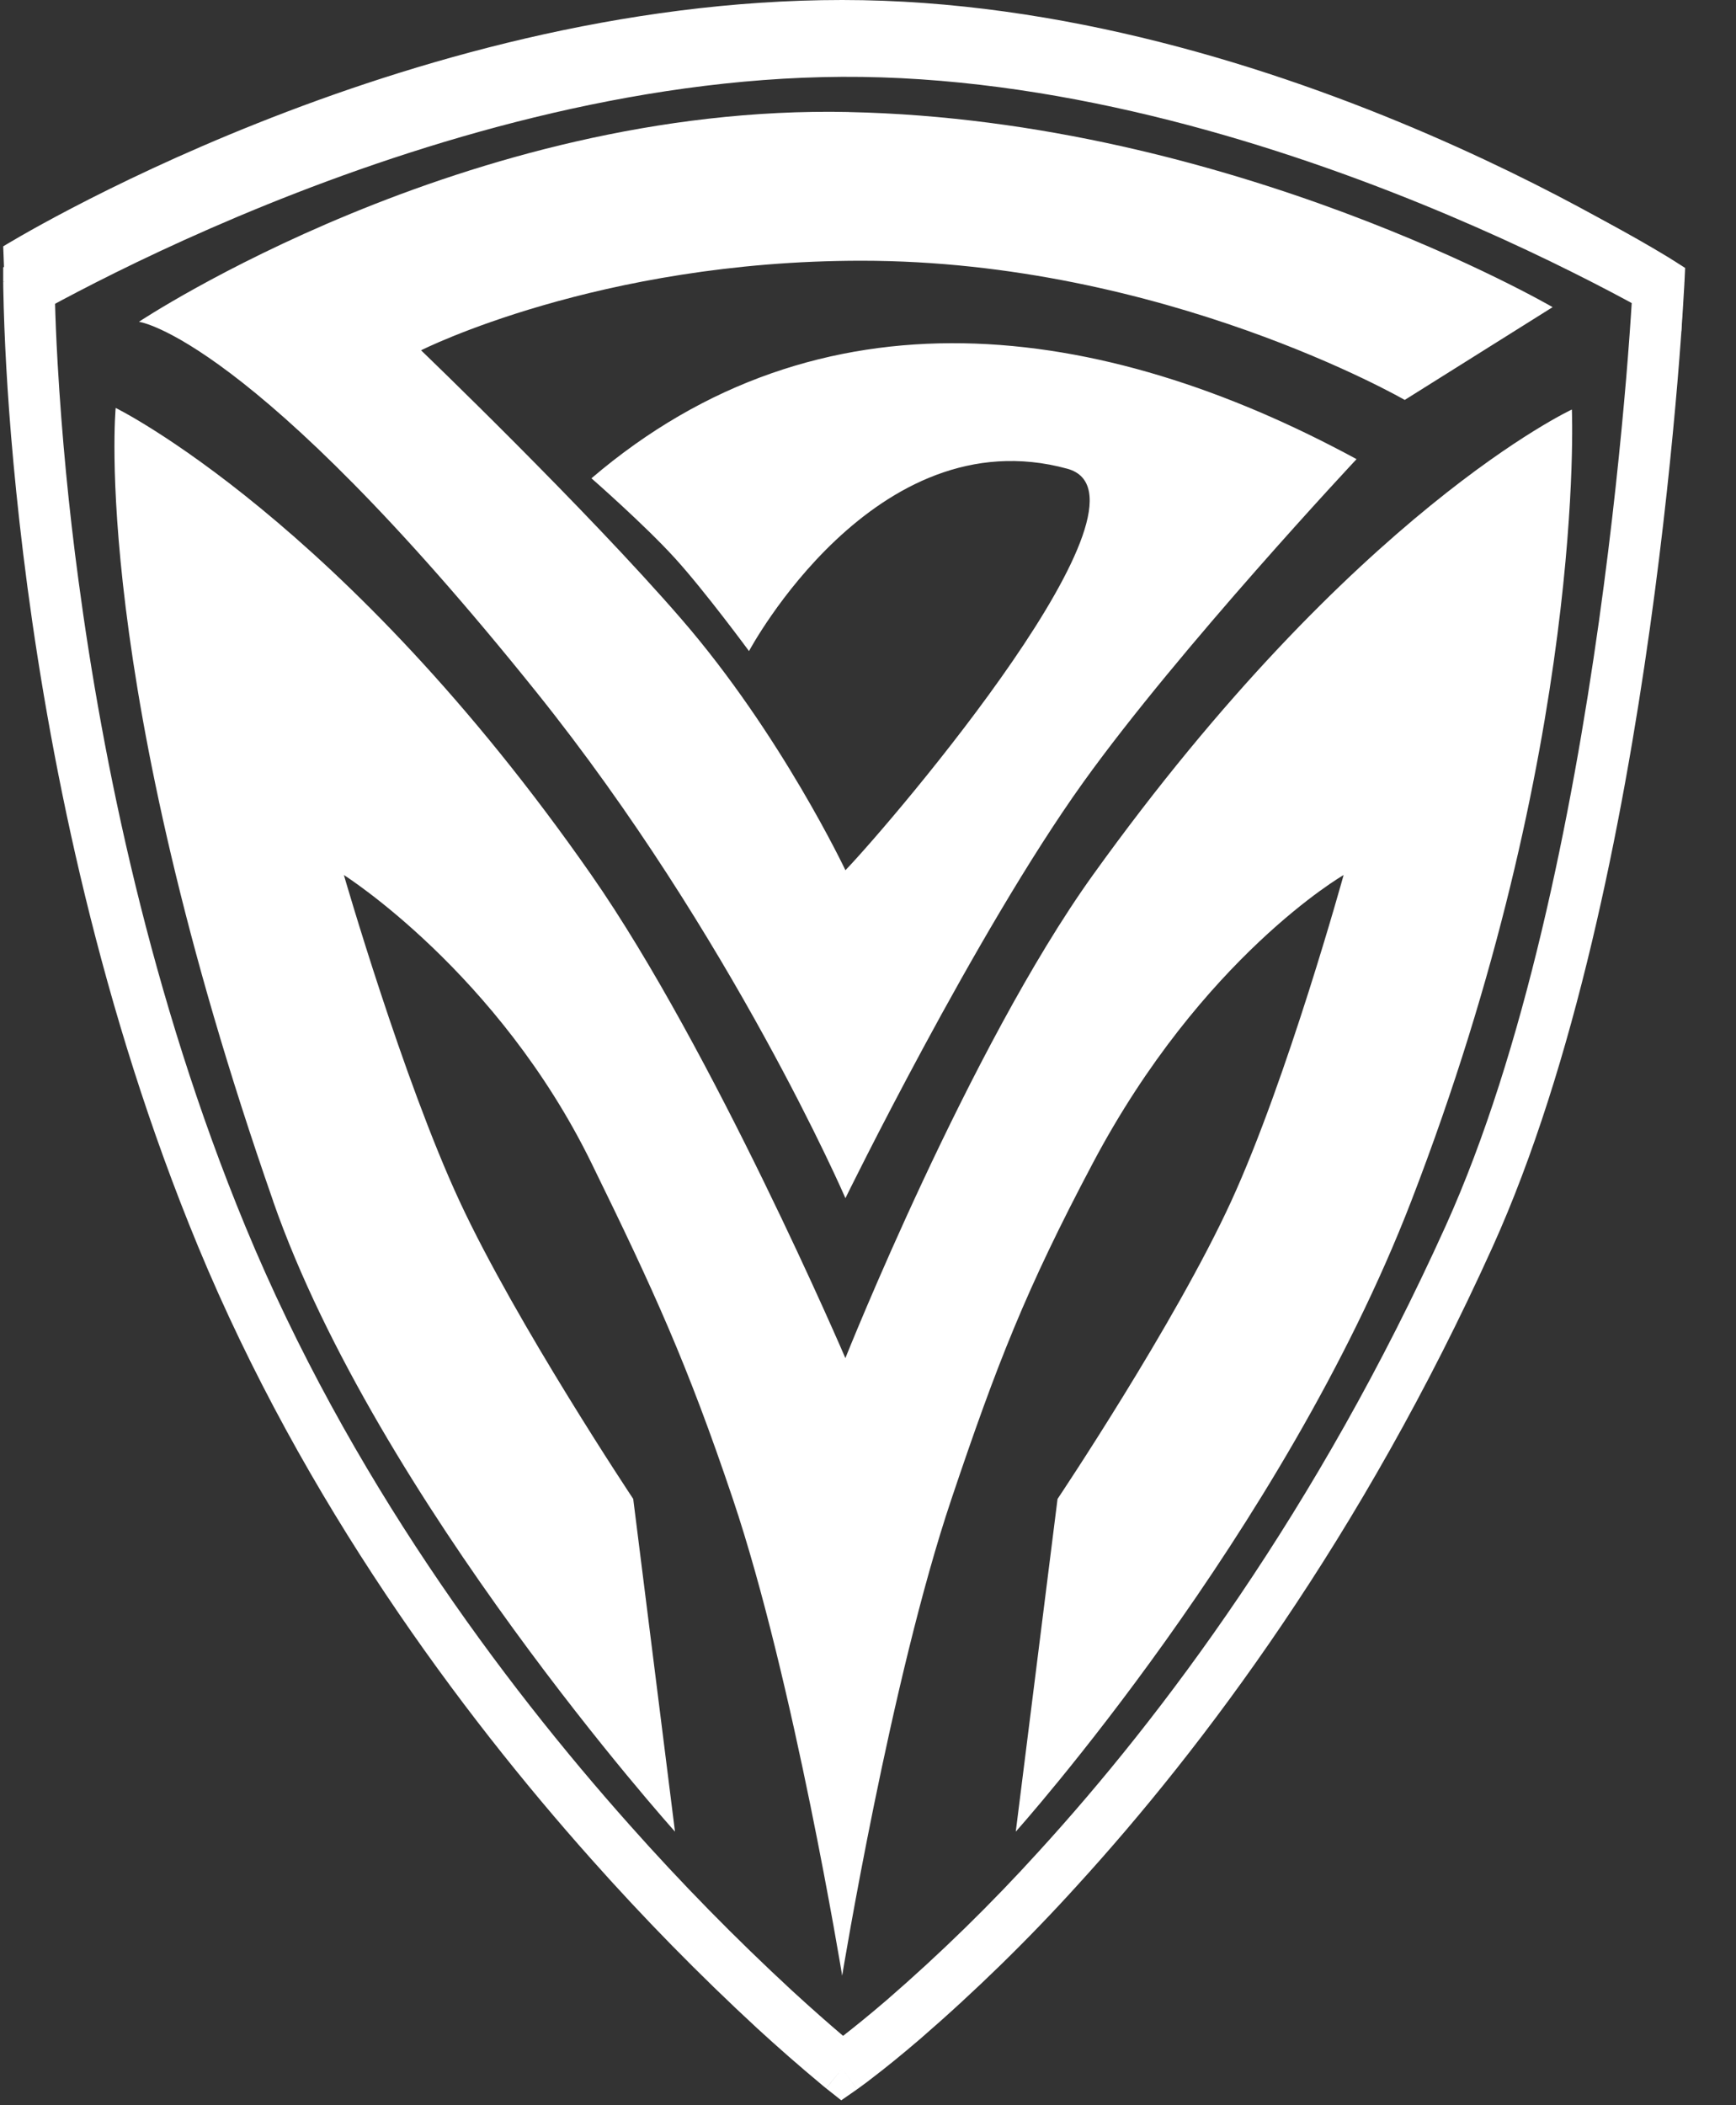<svg width="33" height="40" viewBox="0 0 33 40" fill="none" xmlns="http://www.w3.org/2000/svg">
<rect x="0" y="0" width="33" height="40" fill="#333333" stroke="none"/>
<g clip-path="url(#clip0_988_5606)">
<path fill-rule="evenodd" clip-rule="evenodd" d="M0.55 5.35H0.061V5.357C0.061 5.392 0.061 5.427 0.062 5.461C0.071 5.963 0.091 6.465 0.119 6.966C0.176 7.986 0.293 9.436 0.523 11.164C0.985 14.619 1.909 19.199 3.764 23.68C5.78 28.549 8.764 32.546 11.238 35.322C12.237 36.445 13.29 37.519 14.394 38.539C14.791 38.903 15.196 39.258 15.611 39.603C15.64 39.629 15.664 39.647 15.68 39.66L15.688 39.667L15.698 39.674L15.703 39.679L15.705 39.68L16.01 39.3L15.706 39.681L15.991 39.907L16.291 39.699L16.01 39.3C16.291 39.699 16.291 39.698 16.291 39.698L16.293 39.696L16.298 39.693L16.304 39.689L16.316 39.681C16.418 39.608 16.519 39.532 16.618 39.454C16.826 39.295 17.123 39.057 17.495 38.738C18.546 37.828 19.541 36.857 20.474 35.828C22.863 33.213 25.873 29.219 28.372 23.694C29.933 20.244 30.841 15.651 31.361 11.951C31.622 10.094 31.786 8.451 31.886 7.273C31.939 6.651 31.983 6.029 32.018 5.406L32.019 5.381V5.374L32.02 5.373L31.531 5.349L32.02 5.372L32.033 5.091L31.796 4.94L31.532 5.349L31.796 4.94L31.794 4.939L31.789 4.936C31.762 4.919 31.735 4.902 31.708 4.885C31.323 4.652 30.931 4.43 30.534 4.218C29.436 3.634 28.308 3.11 27.154 2.649C24.316 1.511 20.402 0.365 16.133 0.365C11.863 0.365 7.903 1.511 5.021 2.649C3.848 3.111 2.699 3.634 1.58 4.216C1.174 4.428 0.774 4.65 0.38 4.883C0.352 4.899 0.325 4.916 0.297 4.933L0.292 4.936L0.291 4.937L0.55 5.349V5.35ZM1.043 5.623C1.043 5.662 1.044 5.706 1.046 5.754C1.053 6.02 1.067 6.412 1.096 6.912C1.176 8.291 1.308 9.667 1.493 11.036C1.948 14.441 2.857 18.933 4.668 23.311C6.628 28.046 9.541 31.952 11.97 34.677C12.947 35.776 13.978 36.827 15.058 37.825C15.451 38.186 15.767 38.461 15.984 38.646C15.998 38.659 16.013 38.67 16.026 38.682C16.219 38.532 16.502 38.306 16.856 38.002C17.877 37.118 18.843 36.174 19.75 35.174C22.081 32.623 25.029 28.714 27.48 23.296C28.981 19.977 29.875 15.498 30.393 11.817C30.651 9.982 30.813 8.358 30.912 7.192C30.956 6.666 30.995 6.139 31.027 5.612C30.713 5.425 30.394 5.246 30.071 5.075C29.005 4.508 27.909 4 26.788 3.551C24.02 2.441 20.234 1.337 16.132 1.337C12.03 1.337 8.198 2.441 5.382 3.552C4.24 4.002 3.123 4.511 2.035 5.077C1.7 5.252 1.369 5.434 1.042 5.623H1.043ZM0.55 5.349L0.29 4.938L0.061 5.081V5.349H0.55Z" fill="white"/>
<path d="M5.194 22.826C1.71 12.857 2.199 7.751 2.199 7.751C2.199 7.751 6.538 9.879 11.242 16.626C13.555 19.943 16.07 25.805 16.07 25.805C16.07 25.805 18.424 19.901 20.775 16.626C25.752 9.696 29.88 7.781 29.88 7.781C29.88 7.781 30.162 14.194 26.825 22.826C24.381 29.149 19.309 34.802 19.309 34.802L20.103 28.481C20.103 28.481 22.337 25.149 23.403 22.827C24.472 20.499 25.541 16.626 25.541 16.626C25.541 16.626 22.853 18.176 20.775 22.098C19.508 24.488 18.949 25.918 18.087 28.48C16.928 31.921 16.009 37.538 16.009 37.538C16.009 37.538 15.089 31.921 13.931 28.481C13.068 25.918 12.432 24.527 11.242 22.097C9.471 18.48 6.537 16.626 6.537 16.626C6.537 16.626 7.654 20.496 8.737 22.826C9.814 25.144 12.037 28.48 12.037 28.48L12.831 34.802C12.831 34.802 7.179 28.513 5.193 22.827L5.194 22.826Z" fill="white"/>
<path d="M16.132 2.128C8.86 1.976 2.641 6.114 2.641 6.114C2.641 6.114 4.766 6.383 10.205 13.161C13.918 17.789 16.071 22.766 16.071 22.766C16.071 22.766 18.536 17.731 20.592 14.864C22.423 12.312 25.787 8.724 25.787 8.724C20.906 6.075 15.582 5.381 11.243 9.088C11.243 9.088 12.255 9.973 12.832 10.608C13.402 11.235 14.238 12.371 14.238 12.371C14.238 12.371 16.621 7.903 20.288 8.906C22.225 9.436 16.988 15.578 16.071 16.535C16.071 16.535 14.849 13.951 12.954 11.764C11.137 9.664 8.004 6.656 8.004 6.656C8.004 6.656 11.366 4.954 16.376 4.954C22.121 4.954 26.703 7.599 26.703 7.599L29.514 5.836C29.514 5.836 23.404 2.28 16.132 2.129V2.128Z" fill="white"/>
<path d="M16.01 0C7.638 0 0.061 4.681 0.061 4.681L0.122 6.293C0.122 6.293 8.005 1.5 16.01 1.46C24.015 1.42 31.96 6.293 31.96 6.293L32.02 5.107C32.02 5.107 24.382 0 16.01 0Z" fill="white"/>
</g>
<defs>
<clipPath id="clip0_988_5606">
<rect width="32.143" height="40" fill="white"/>
</clipPath>
</defs>
</svg>
